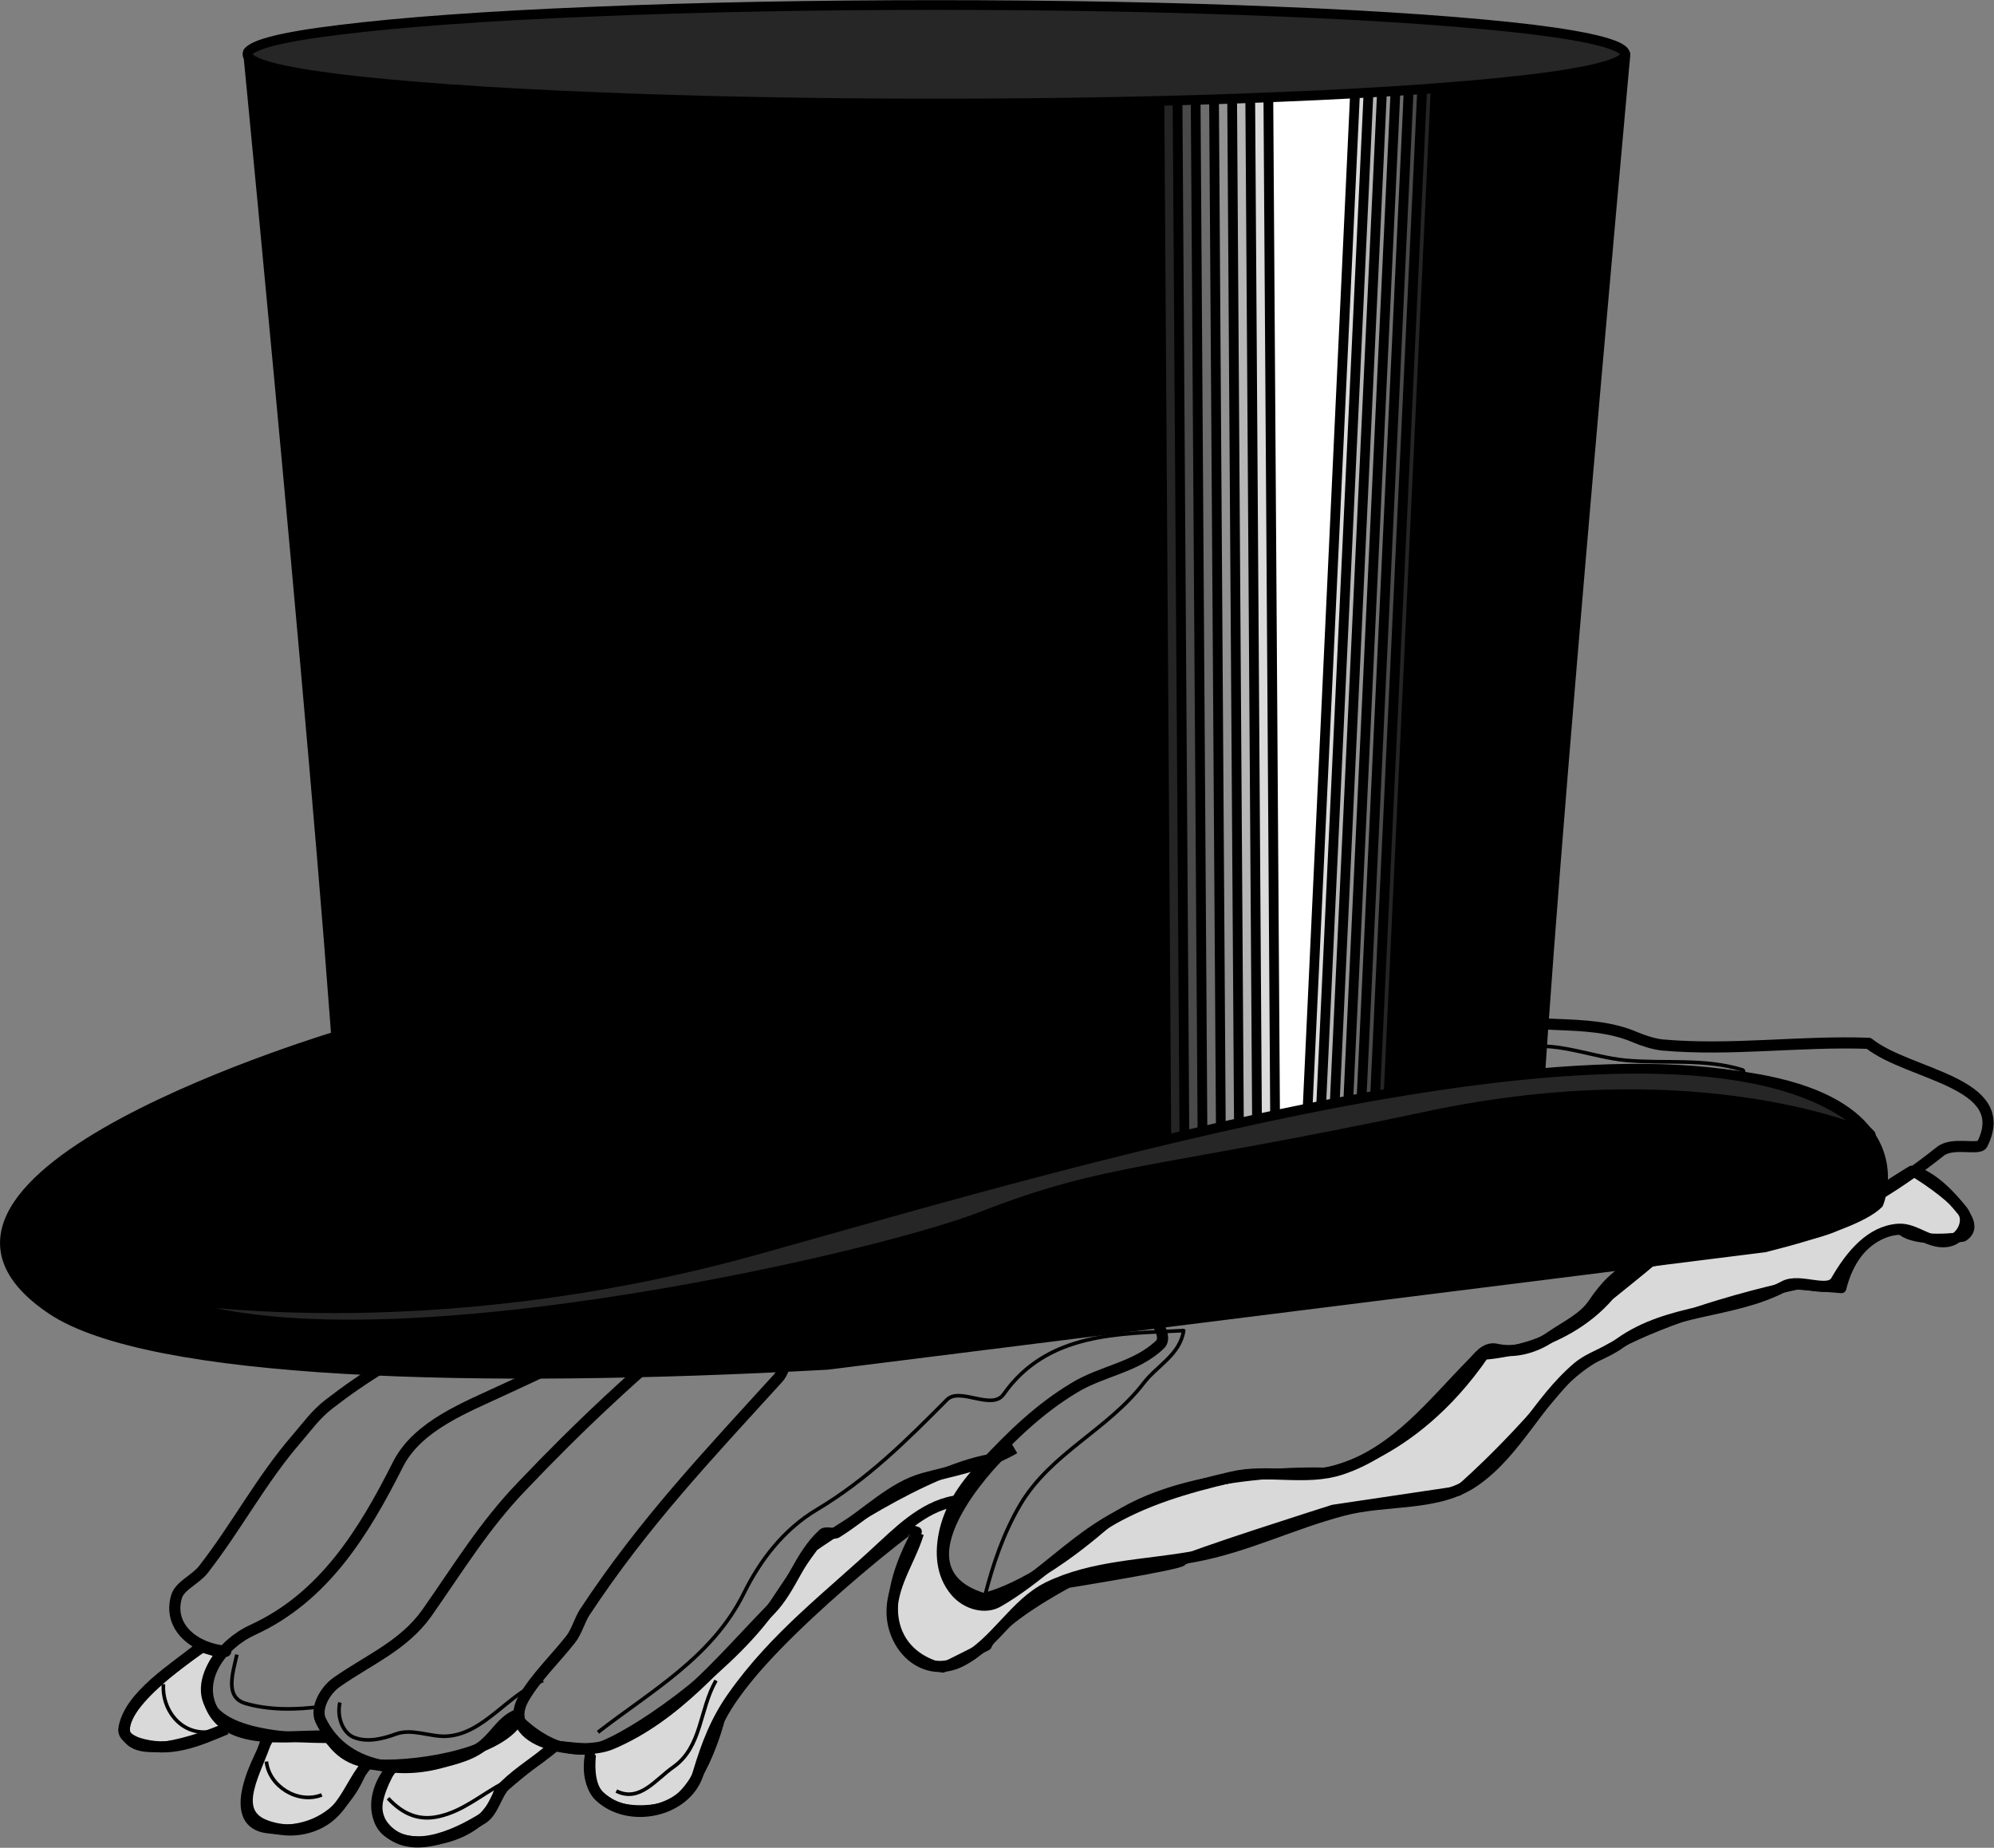 <svg xmlns="http://www.w3.org/2000/svg" xml:space="preserve" width="270.728" height="250.885" fill-rule="evenodd" stroke-linejoin="round" stroke-width="28.222" preserveAspectRatio="xMidYMid" version="1.2" viewBox="0 0 7163 6638"><rect x="0" y="0" width="7163" height="6638" fill="#808080" stroke="none"/><defs class="ClipPathGroup"><clipPath id="a" clipPathUnits="userSpaceOnUse"><path d="M0 0h21590v27940H0z"/></clipPath></defs><g class="SlideGroup"><g class="Slide" clip-path="url(#a)" transform="translate(-8009 -9813)"><g class="Page"><g class="com.sun.star.drawing.ClosedBezierShape"><path fill="none" d="M8440 14000h6663v2447H8440z" class="BoundingBox"/><path fill="#d9d9d9" d="M8802 15752s-266 305 383 305c14 0 40 79 159 92 119 14 450-26 529-158 0 0 146 158 305 92s477-305 609-503c132-199 146-212 146-212s410-291 661-318c0 0-397 397-53 503 0 0 159-26 423-251 265-225 821-199 807-199-13 0 305-39 569-423 0 0 279-13 451-213 0 0 132-106 146-119 13-13 635-79 687-145 53-66 252-185 252-185s291 171 185 238c0 0-172 26-225-27 0 0-159 0-212 212l-158-13s-662 132-860 371c-200 238-358 370-358 370l-450 67s-543 172-543 185-410 79-410 79-251 132-291 225l-158 79s-331-52-93-489c0 0-20-7-26-7-7 0-569 437-682 683 0 0-73 291-211 317-139 27-299-13-252-212l-133-13-199 166s-33 152-251 178c0 0-304 33-132-264l-99-14s-73 273-351 232c-179-27 13-331 13-331l-152-33s-311 139-364 33c-52-106 272-318 272-318z"/><path fill="none" stroke="#000" stroke-width="35" d="M8802 15752s-266 305 383 305c14 0 40 79 159 92 119 14 450-26 529-158 0 0 146 158 305 92s477-305 609-503c132-199 146-212 146-212s410-291 661-318c0 0-397 397-53 503 0 0 159-26 423-251 265-225 821-199 807-199-13 0 305-39 569-423 0 0 279-13 451-213 0 0 132-106 146-119 13-13 635-79 687-145 53-66 252-185 252-185s291 171 185 238c0 0-172 26-225-27 0 0-159 0-212 212l-158-13s-662 132-860 371c-200 238-358 370-358 370l-450 67s-543 172-543 185-410 79-410 79-251 132-291 225l-158 79s-331-52-93-489c0 0-20-7-26-7-7 0-569 437-682 683 0 0-73 291-211 317-139 27-299-13-252-212l-133-13-199 166s-33 152-251 178c0 0-304 33-132-264l-99-14s-73 273-351 232c-179-27 13-331 13-331l-152-33s-311 139-364 33c-52-106 272-318 272-318z"/></g><g fill="none" class="Group"><g class="Group"><g class="com.sun.star.drawing.OpenBezierShape"><path d="M9853 14665h1822v1452H9853z" class="BoundingBox"/><path stroke="#000" stroke-width="40" d="M10832 14686c-3 28-8 56-28 78-250 275-484 521-694 840-19 29-29 70-51 98-57 72-124 136-167 209-97 166 203 214 313 167 234-99 393-298 571-481 79-82 105-196 191-274 10-8 35 3 48-5 109-68 199-163 312-194 109-30 224-48 326-108"/></g><g class="com.sun.star.drawing.OpenBezierShape"><path d="M11373 13421h3799v2180h-3799z" class="BoundingBox"/><path stroke="#000" stroke-width="40" d="M12167 14567c14 25 28 58 9 76-86 83-208 94-309 156-123 74-221 169-319 274-66 69-121 143-144 237-18 77-15 158 39 221 38 44 104 63 151 36 141-81 249-198 385-281s292-129 456-167c130-30 265 14 392-28 202-67 327-234 474-383 16-15 43-58 84-48 65 15 141-7 195-45 57-39 119-67 154-120 41-61 87-109 144-132 37-15 51-61 89-58 378 35 714-118 1011-355 45-37 140-3 152-27 112-224-263-246-408-362-247-9-493 28-741 6-29-3-65-14-96-27-182-79-387-13-566-98"/></g><g class="com.sun.star.drawing.OpenBezierShape"><path d="M9135 14533h1415v1651H9135z" class="BoundingBox"/><path stroke="#000" stroke-width="40" d="M10528 14553c-228 186-438 382-644 599-135 140-227 292-342 456-83 116-204 165-322 247-45 31-78 95-60 136 75 160 262 198 425 156 60-16 125-30 172-75 40-37 65-87 122-103"/></g><g class="com.sun.star.drawing.OpenBezierShape"><path d="M8734 14520h1552v1554H8734z" class="BoundingBox"/><path stroke="#000" stroke-width="40" d="M10264 14540c-126 123-288 192-443 264-136 64-311 129-382 269-124 246-267 479-524 596-112 52-197 174-146 280 62 129 253 102 396 100"/></g><g class="com.sun.star.drawing.OpenBezierShape"><path d="M8617 14388h1470v1378H8617z" class="BoundingBox"/><path stroke="#000" stroke-width="40" d="M10065 14408c-97 18-164 97-253 126-75 24-150 50-219 81-142 63-273 142-402 242-47 36-78 80-115 123-130 150-214 314-337 472-30 37-84 57-96 97-32 111 68 187 177 196v-14"/></g><g class="com.sun.star.drawing.OpenBezierShape"><path d="M8433 15711h411v399h-411z" class="BoundingBox"/><path stroke="#000" stroke-width="40" d="M8728 15731c-87 72-257 174-274 293-3 25 26 42 49 50 114 38 215-6 319-50"/></g><g class="com.sun.star.drawing.OpenBezierShape"><path d="M8876 16042h470v366h-470z" class="BoundingBox"/><path stroke="#000" stroke-width="40" d="M8966 16062c-29 104-141 263 3 311 67 23 144 19 208-23 72-48 95-133 148-196"/></g><g class="com.sun.star.drawing.OpenBezierShape"><path d="M9342 16068h678v383h-678z" class="BoundingBox"/><path stroke="#000" stroke-width="40" d="M9415 16167c-54 62-71 151-30 205 87 112 254 38 357-26 38-23 51-89 80-118 52-51 119-91 177-140"/></g><g class="com.sun.star.drawing.OpenBezierShape"><path d="M10108 15182h1395v1160h-1395z" class="BoundingBox"/><path stroke="#000" stroke-width="40" d="M10130 16116c-6 56-1 120 34 151 107 99 313 54 354-87 30-100 63-186 123-271 154-219 350-364 541-543 84-78 177-163 299-164"/></g><g class="com.sun.star.drawing.OpenBezierShape"><path d="M11194 14004h3897v1817h-3897z" class="BoundingBox"/><path stroke="#000" stroke-width="40" d="M11308 15321c-34 111-116 210-89 330 28 117 137 185 245 128 124-65 189-204 311-264 161-78 345-78 523-110 189-35 351-118 534-166 161-43 342-12 476-107 151-106 223-283 369-407 46-38 100-50 150-86 181-129 403-106 591-205 57-31 159 29 187-20 53-92 124-178 223-185 62-5 117 59 184 42 48-12 74-76 46-109-44-54-95-110-164-138"/></g></g><g class="com.sun.star.drawing.OpenBezierShape"><path d="M10150 14586h2119v1458h-2119z" class="BoundingBox"/><path stroke="#000" stroke-width="13" d="M10157 16036c189-147 410-269 524-499 59-120 144-230 261-300 184-110 322-248 469-396 46-46 161 40 203-19 158-225 418-217 647-229-13 87-96 126-144 189-130 169-334 251-444 438-59 101-97 212-126 326"/></g><g class="com.sun.star.drawing.OpenBezierShape"><path d="M10860 14388h339v177h-339z" class="BoundingBox"/><path stroke="#000" stroke-width="13" d="M10991 14408c-55 31-147 89-118 119 90 86 251-33 318-132h-13"/></g><g class="com.sun.star.drawing.OpenBezierShape"><path d="M9220 15843h748v228h-748z" class="BoundingBox"/><path stroke="#000" stroke-width="13" d="M9230 15929c-12 52 11 113 55 127 46 16 98 4 147-14 57-21 126 12 182 8 134-8 218-151 346-200"/></g><g class="com.sun.star.drawing.OpenBezierShape"><path d="M8835 15750h339v210h-339z" class="BoundingBox"/><path stroke="#000" stroke-width="13" d="M8860 15757c-16 70-43 153 30 175 85 25 183 24 276 11"/></g><g class="com.sun.star.drawing.OpenBezierShape"><path d="M8959 16134h214v144h-214z" class="BoundingBox"/><path stroke="#000" stroke-width="13" d="M8966 16141c9 88 112 154 199 120"/></g><g class="com.sun.star.drawing.OpenBezierShape"><path d="M9396 16213h426v138h-426z" class="BoundingBox"/><path stroke="#000" stroke-width="13" d="M9403 16273c53 57 111 82 184 65 87-20 151-78 227-118"/></g><g class="com.sun.star.drawing.OpenBezierShape"><path d="M10216 15843h373v423h-373z" class="BoundingBox"/><path stroke="#000" stroke-width="13" d="M10223 16247c84 42 141-42 206-87 102-73 92-205 152-310"/></g><g class="com.sun.star.drawing.OpenBezierShape"><path d="M8589 15856h175v187h-175z" class="BoundingBox"/><path stroke="#000" stroke-width="13" d="M8596 15863c-6 89 59 180 160 172"/></g></g><g fill="none" class="com.sun.star.drawing.OpenBezierShape"><path d="M13444 13564h838v323h-838z" class="BoundingBox"/><path stroke="#000" stroke-width="13" d="M13451 13614c197 166 466 10 687 109 5 3 5 31 0 34-65 34-108 98-184 109 58 30 104 3 157-17 5-2-1-30 4-32 66-32 109-72 154-126 7-8 5-32 1-34-137-43-279-22-422-35-120-12-234-64-358-48"/></g><g class="Group"><g class="com.sun.star.drawing.ClosedBezierShape"><path fill="none" d="M8882 9982h4985v4460H8882z" class="BoundingBox"/><path d="M13848 10009s-326 3567-326 4080c0 208-976 334-2149 334-1174 0-2129-171-2129-379 0-513-344-4044-344-4044z"/><path fill="none" stroke="#000" stroke-width="35" d="M13848 10009s-326 3567-326 4080c0 208-976 334-2149 334-1174 0-2129-171-2129-379 0-513-344-4044-344-4044z"/></g><g class="com.sun.star.drawing.ClosedBezierShape"><path fill="none" d="M12091 9954h1151v4469h-1151z" class="BoundingBox"/><path d="M12109 10181c14-19 1114-209 1114-209l-200 4280s-143 133-886 152z"/><path fill="none" stroke="#000" stroke-width="35" d="M12109 10181c14-19 1114-209 1114-209l-200 4280s-143 133-886 152z"/></g><g class="Group"><g class="com.sun.star.drawing.ClosedBezierShape"><path fill="none" d="M12156 9968h1036v4448h-1036z" class="BoundingBox"/><path fill="#242424" d="m12202 14397-28-4225c14-19 999-186 999-186l-200 4279s-133 118-771 132z"/><path fill="none" stroke="#000" stroke-width="35" d="m12202 14397-28-4225c14-19 999-186 999-186l-200 4279s-133 118-771 132z"/></g><g class="com.sun.star.drawing.ClosedBezierShape"><path fill="none" d="M12221 9983h922v4428h-922z" class="BoundingBox"/><path fill="#494949" d="m12267 14392-28-4228c14-20 885-163 885-163l-200 4279s-123 104-657 112z"/><path fill="none" stroke="#000" stroke-width="35" d="m12267 14392-28-4228c14-20 885-163 885-163l-200 4279s-123 104-657 112z"/></g><g class="com.sun.star.drawing.ClosedBezierShape"><path fill="none" d="M12286 9998h808v4408h-808z" class="BoundingBox"/><path fill="#6d6d6d" d="m12332 14387-28-4232c14-19 771-139 771-139l-200 4280s-114 89-543 91z"/><path fill="none" stroke="#000" stroke-width="35" d="m12332 14387-28-4232c14-19 771-139 771-139l-200 4280s-114 89-543 91z"/></g><g class="com.sun.star.drawing.ClosedBezierShape"><path fill="none" d="M12352 10013h694v4387h-694z" class="BoundingBox"/><path fill="#929292" d="m12398 14381-28-4234c14-19 657-116 657-116l-200 4279s-104 74-429 71z"/><path fill="none" stroke="#000" stroke-width="35" d="m12398 14381-28-4234c14-19 657-116 657-116l-200 4279s-104 74-429 71z"/></g><g class="com.sun.star.drawing.ClosedBezierShape"><path fill="none" d="M12417 10028h580v4369h-580z" class="BoundingBox"/><path fill="#b6b6b6" d="m12463 14377-28-4238c14-19 543-93 543-93l-200 4280s-94 59-315 51z"/><path fill="none" stroke="#000" stroke-width="35" d="m12463 14377-28-4238c14-19 543-93 543-93l-200 4280s-94 59-315 51z"/></g><g class="com.sun.star.drawing.ClosedBezierShape"><path fill="none" d="M12482 10043h466v4349h-466z" class="BoundingBox"/><path fill="#dbdbdb" d="m12528 14370-28-4239c14-19 429-70 429-70l-200 4279s-85 44-201 30z"/><path fill="none" stroke="#000" stroke-width="35" d="m12528 14370-28-4239c14-19 429-70 429-70l-200 4279s-85 44-201 30z"/></g></g><g class="com.sun.star.drawing.ClosedBezierShape"><path fill="none" d="M12547 10058h352v4333h-352z" class="BoundingBox"/><path fill="#fff" d="M12565 10123c14-19 315-47 315-47l-200 4280s-76 29-87 10z"/><path fill="none" stroke="#000" stroke-width="35" d="M12565 10123c14-19 315-47 315-47l-200 4280s-76 29-87 10z"/></g><g class="Group"><g class="com.sun.star.drawing.ClosedBezierShape"><path fill="none" d="M8880 9813h4986v391H8880z" class="BoundingBox"/><path fill="#262626" d="M13847 10008c0-31-114-62-332-89-217-26-529-49-905-64-376-16-803-24-1238-24-434 0-861 8-1237 24-376 15-688 38-905 65-218 26-332 57-332 88s114 62 332 89c217 26 529 49 905 64 376 16 803 24 1237 24 435 0 862-8 1238-24 376-15 688-38 905-64 218-27 332-58 332-89z"/><path fill="none" stroke="#000" stroke-width="35" d="M13847 10008c0-31-114-62-332-89-217-26-529-49-905-64-376-16-803-24-1238-24-434 0-861 8-1237 24-376 15-688 38-905 65-218 26-332 57-332 88s114 62 332 89c217 26 529 49 905 64 376 16 803 24 1237 24 435 0 862-8 1238-24 376-15 688-38 905-64 218-27 332-58 332-89z"/></g></g><g class="com.sun.star.drawing.ClosedBezierShape"><path fill="none" d="M8009 13510h6784v1257H8009z" class="BoundingBox"/><path d="M14349 14294c214-54 358-107 408-157 0 0 343-805-2092-324-1346 267-1717 410-1964 505-248 95-1460-790-1460-790s-1754 516-1046 990c352 235 1526 267 2786 198z"/><path fill="none" stroke="#000" stroke-width="35" d="M14349 14294c214-54 358-107 408-157 0 0 343-805-2092-324-1346 267-1717 410-1964 505-248 95-1460-790-1460-790s-1754 516-1046 990c352 235 1526 267 2786 198z"/></g><g class="com.sun.star.drawing.ClosedBezierShape"><path fill="none" d="M8568 13634h6180v956H8568z" class="BoundingBox"/><path fill="#262626" d="M8586 14470s941 171 2158-172c1218-342 3414-999 3985-409 0 0-599-276-1588-67-989 210-1150 183-1608 362-390 152-2263 581-2947 286z"/><path fill="none" stroke="#000" stroke-width="35" d="M8586 14470s941 171 2158-172c1218-342 3414-999 3985-409 0 0-599-276-1588-67-989 210-1150 183-1608 362-390 152-2263 581-2947 286z"/></g></g></g></g></g></svg>
